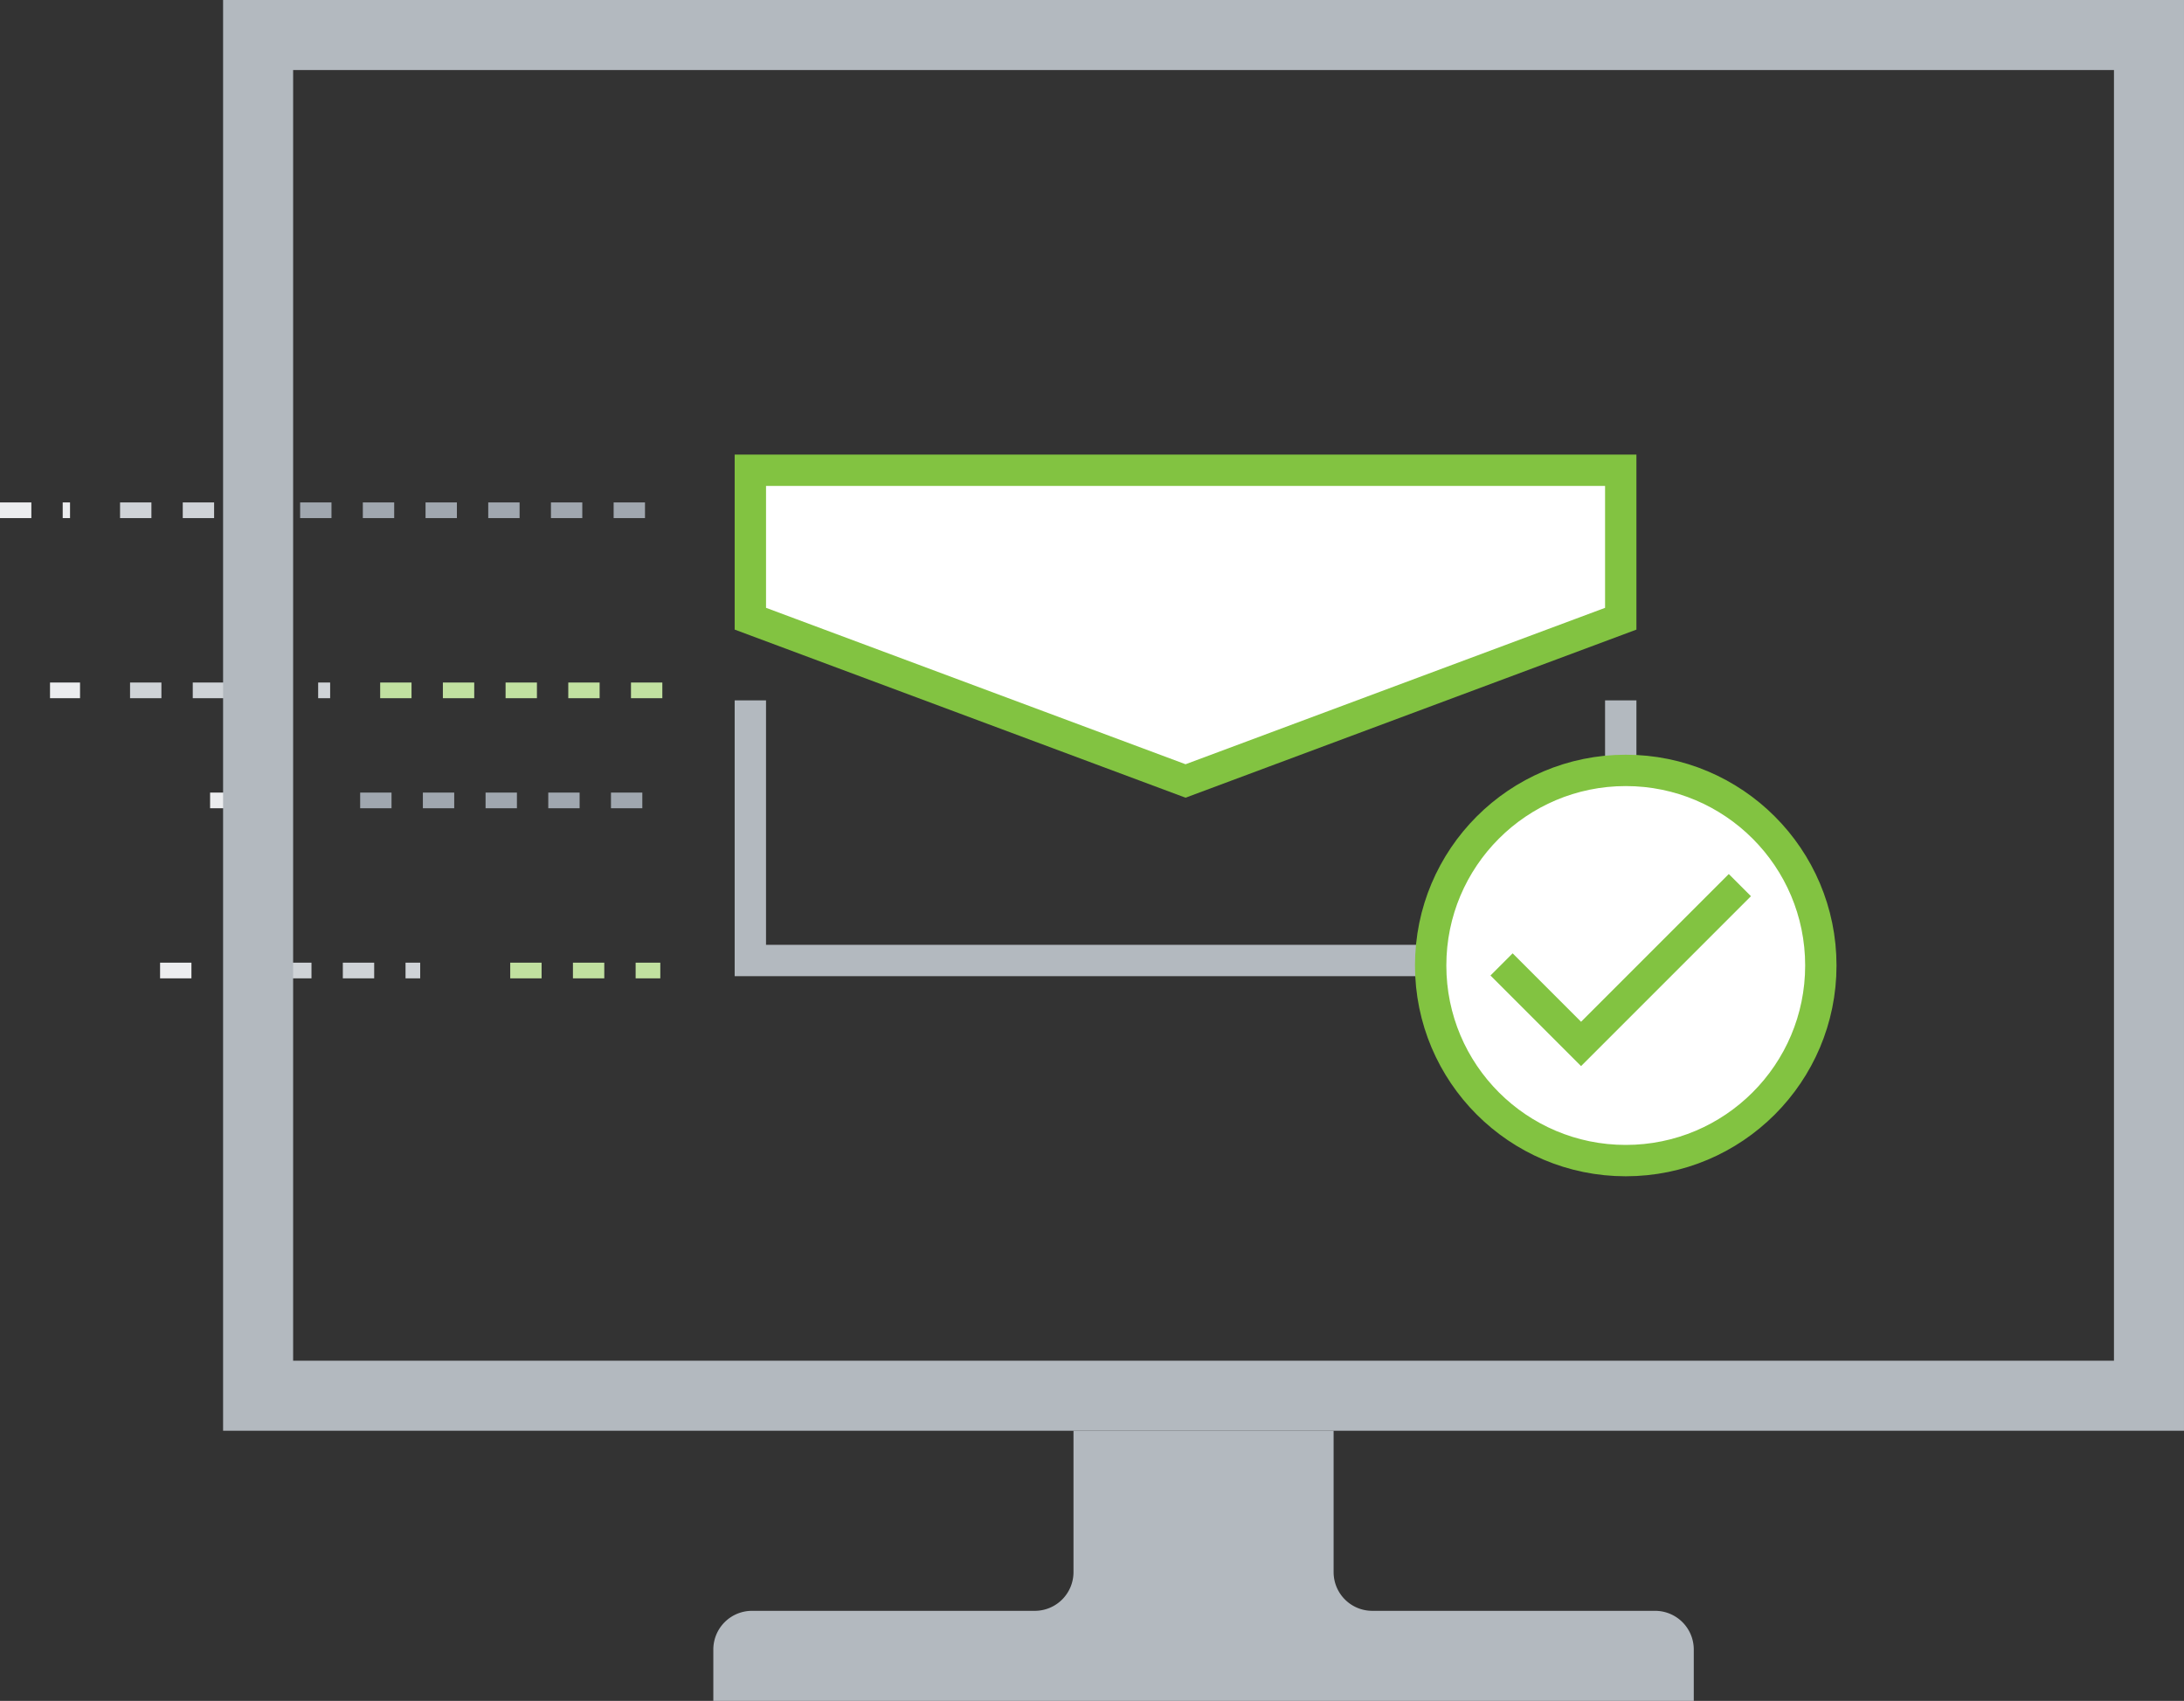 <svg id="img_ensure-deliverability" xmlns="http://www.w3.org/2000/svg" xmlns:xlink="http://www.w3.org/1999/xlink" width="278.653" height="217" viewBox="0 0 278.653 217">
  <rect x="0" y="0" width="278.653" height="217" fill="#333333" stroke="none"/>
  <defs>
    <clipPath id="clip-path">
      <rect id="Rectangle_2818" data-name="Rectangle 2818" width="278.653" height="217" fill="none"/>
    </clipPath>
  </defs>
  <line id="Line_883" data-name="Line 883" x2="47.229" transform="translate(38.294 65.1)" fill="none" stroke="#a0a7af" stroke-width="2" stroke-dasharray="4 4"/>
  <line id="Line_884" data-name="Line 884" x2="14.041" transform="translate(15.318 65.1)" fill="none" stroke="#cfd3d7" stroke-width="2" stroke-dasharray="4 4"/>
  <g id="Group_5441" data-name="Group 5441">
    <g id="Group_5440" data-name="Group 5440" clip-path="url(#clip-path)">
      <line id="Line_885" data-name="Line 885" x2="8.935" transform="translate(0 65.1)" fill="none" stroke="#ecedef" stroke-width="2" stroke-dasharray="4 4"/>
    </g>
  </g>
  <line id="Line_886" data-name="Line 886" x2="38.294" transform="translate(48.506 88.077)" fill="none" stroke="#c1e1a0" stroke-width="2" stroke-dasharray="4 4"/>
  <line id="Line_887" data-name="Line 887" x2="25.529" transform="translate(16.594 88.077)" fill="none" stroke="#cfd3d7" stroke-width="2" stroke-dasharray="4 4"/>
  <line id="Line_888" data-name="Line 888" x2="3.829" transform="translate(6.382 88.077)" fill="none" stroke="#ecedef" stroke-width="2" stroke-dasharray="4 4"/>
  <line id="Line_889" data-name="Line 889" x2="39.571" transform="translate(45.953 102.118)" fill="none" stroke="#a0a7af" stroke-width="2" stroke-dasharray="4 4"/>
  <line id="Line_890" data-name="Line 890" x2="10.212" transform="translate(26.806 102.118)" fill="none" stroke="#ecedef" stroke-width="2" stroke-dasharray="4 4"/>
  <line id="Line_891" data-name="Line 891" x2="17.871" transform="translate(35.741 123.818)" fill="none" stroke="#cfd3d7" stroke-width="2" stroke-dasharray="4 4"/>
  <line id="Line_892" data-name="Line 892" x2="7.659" transform="translate(20.424 123.818)" fill="none" stroke="#ecedef" stroke-width="2" stroke-dasharray="4 4"/>
  <line id="Line_893" data-name="Line 893" x2="19.147" transform="translate(65.1 123.818)" fill="none" stroke="#c1e1a0" stroke-width="2" stroke-dasharray="4 4"/>
  <path id="Path_9759" data-name="Path 9759" d="M95.735,89.353v33.188H206.788V89.353" fill="none" stroke="#b3b9bf" stroke-width="4"/>
  <path id="Path_9760" data-name="Path 9760" d="M151.262,99.637l55.526-20.7V59.994H95.736V78.935Z" fill="#fff"/>
  <path id="Path_9761" data-name="Path 9761" d="M151.262,99.637l55.526-20.7V59.994H95.736V78.935Z" fill="none" stroke="#82c341" stroke-width="4"/>
  <path id="Path_9762" data-name="Path 9762" d="M37.4,8.935H269.717V173.6H37.4ZM28.464,0V182.535H278.652V0Z" fill="#b3b9bf"/>
  <g id="Group_5443" data-name="Group 5443">
    <g id="Group_5442" data-name="Group 5442" clip-path="url(#clip-path)">
      <path id="Path_9763" data-name="Path 9763" d="M170.153,182.535v18.04a4.936,4.936,0,0,0,4.936,4.936H211.17a4.937,4.937,0,0,1,4.936,4.937V217H91.012v-6.552a4.937,4.937,0,0,1,4.936-4.937h36.08a4.937,4.937,0,0,0,4.937-4.937V182.535Z" fill="#b3b9bf"/>
      <path id="Path_9764" data-name="Path 9764" d="M232.318,123.179a24.891,24.891,0,1,1-24.891-24.891,24.891,24.891,0,0,1,24.891,24.891" fill="#fff"/>
      <circle id="Ellipse_103" data-name="Ellipse 103" cx="24.891" cy="24.891" r="24.891" transform="translate(182.536 98.288)" fill="none" stroke="#82c341" stroke-width="4"/>
      <path id="Path_9765" data-name="Path 9765" d="M191.58,123.041l10.145,10.145,20.261-20.262" fill="none" stroke="#82c341" stroke-width="4"/>
    </g>
  </g>
</svg>
